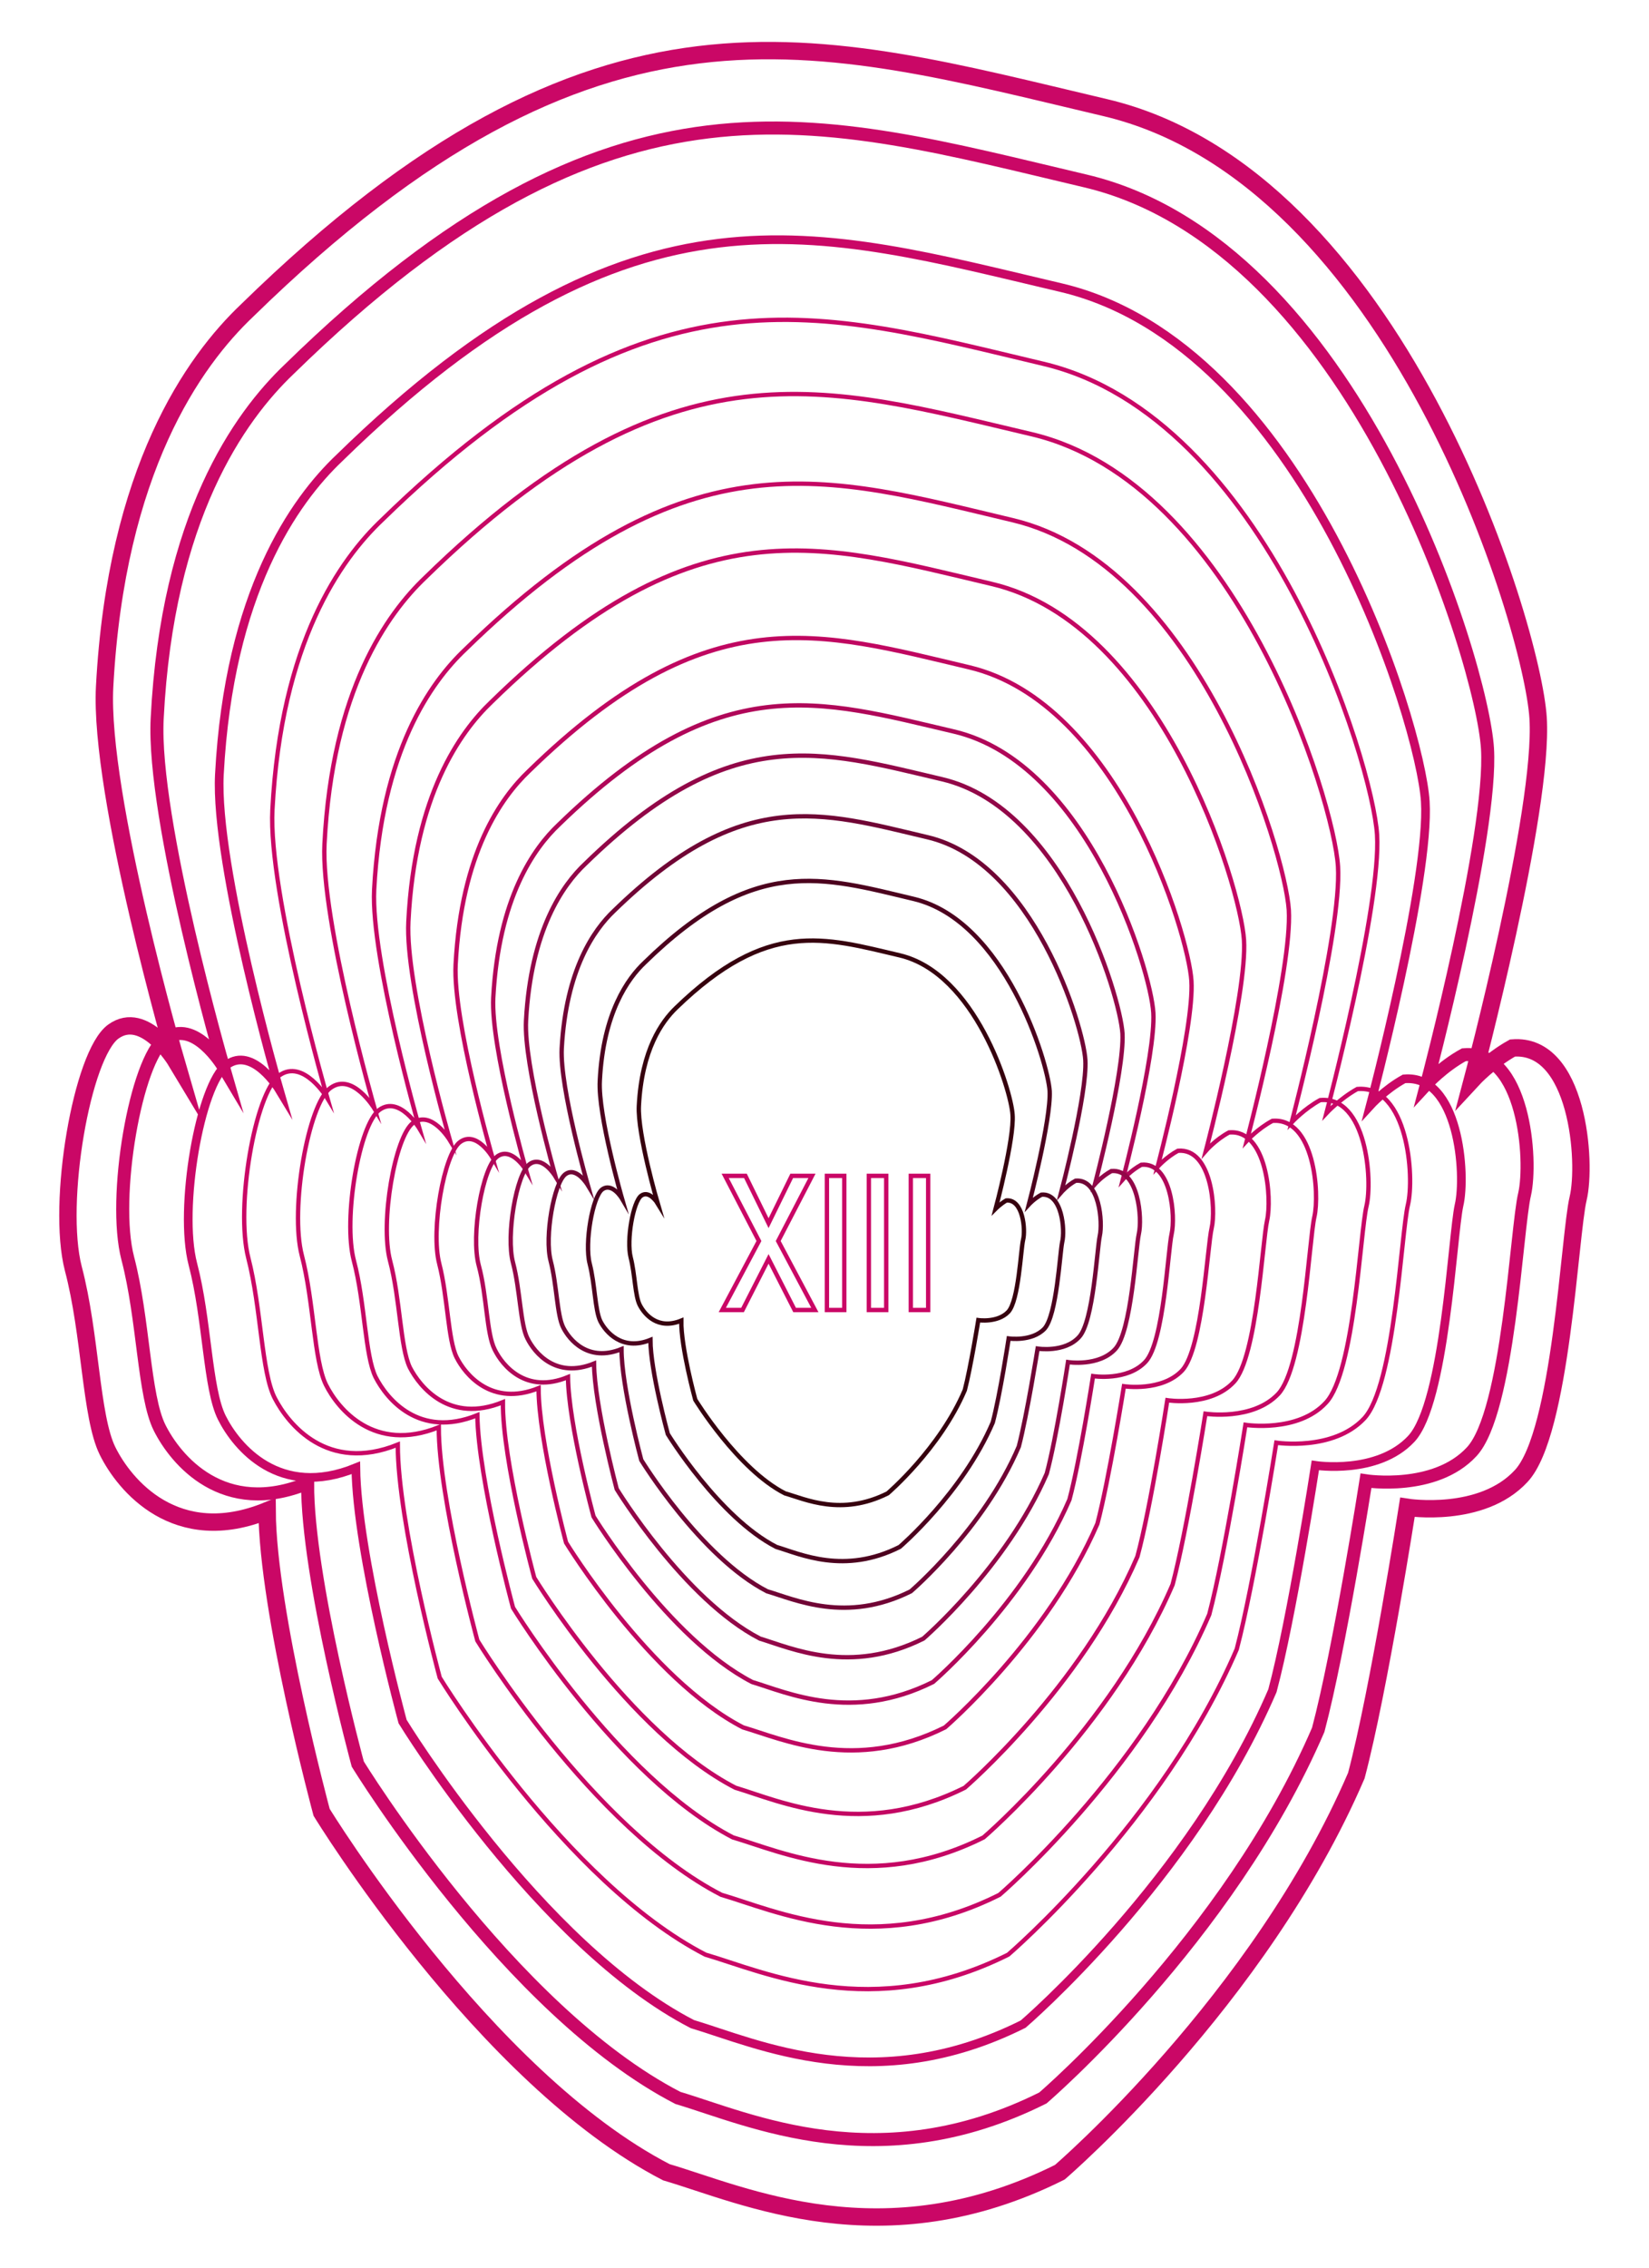 <?xml version="1.0" encoding="utf-8"?>
<!-- Generator: Adobe Illustrator 24.1.1, SVG Export Plug-In . SVG Version: 6.00 Build 0)  -->
<svg version="1.1" id="Capa_1" xmlns="http://www.w3.org/2000/svg" xmlns:xlink="http://www.w3.org/1999/xlink" x="0px" y="0px"
	 viewBox="0 0 342 470" style="enable-background:new 0 0 342 470;" xml:space="preserve">
<style type="text/css">
	.st0{fill:none;}
	.st1{fill:none;stroke:#CA0766;stroke-width:2.702;stroke-miterlimit:10;}
	.st2{fill:none;stroke:#CA0766;stroke-width:1.802;stroke-miterlimit:10;}
	.st3{fill:none;stroke:#CA0766;stroke-width:0.901;stroke-miterlimit:10;}
	.st4{fill:none;stroke:#C70765;stroke-width:0.901;stroke-miterlimit:10;}
	.st5{fill:none;stroke:#C50764;stroke-width:0.901;stroke-miterlimit:10;}
	.st6{fill:none;stroke:#C30763;stroke-width:0.901;stroke-miterlimit:10;}
	.st7{fill:none;stroke:#C00761;stroke-width:0.901;stroke-miterlimit:10;}
	.st8{fill:none;stroke:#B00759;stroke-width:0.901;stroke-miterlimit:10;}
	.st9{fill:none;stroke:#920748;stroke-width:0.901;stroke-miterlimit:10;}
	.st10{fill:none;stroke:#700535;stroke-width:0.901;stroke-miterlimit:10;}
	.st11{fill:none;stroke:#4C001E;stroke-width:0.901;stroke-miterlimit:10;}
	.st12{fill:none;stroke:#36000E;stroke-width:0.901;stroke-miterlimit:10;}
	.st13{fill:none;stroke:#CA0766;stroke-width:3.603;stroke-miterlimit:10;}
</style>
<path class="st0" d="M-53.5,0h449.7v470H-53.5V0z"/>
<g>
	<path class="st1" d="M74.2,365.6c0,0,31.3,51.1,66.4,69.2c14.8,4.4,41.7,17,75.7,0c0,0,38.4-32.9,57.1-76.3
		c4.4-16.5,9.9-51.6,9.9-51.6s14.3,2.2,21.9-6c7.7-8.2,9.3-46.4,11-53.4c1.6-7,0-30-12.6-28.9c-4.4,2.4-7.7,6-7.7,6
		s13.7-51.8,12.6-69.5c-1.1-17.7-27.4-104.4-83.4-117.6S127.4,10.6,60,76.5c-10.4,9.9-25.3,30.7-27.4,72.4
		C31.5,169.7,46.3,221,46.3,221s-6-10.1-12.1-5.7c-6,4.4-11,32.9-7.7,45.5c3.3,12.6,3.3,28.5,6.6,35.1s13.2,18.7,30.7,11.5
		C63.7,326.9,74.2,365.6,74.2,365.6z"/>
	<path class="st2" d="M83.5,356.8c0,0,28.3,46.3,60.1,62.7c13.4,4,37.8,15.4,68.6,0c0,0,34.8-29.8,51.7-69.1
		c4-14.9,8.9-46.7,8.9-46.7s12.9,2,19.9-5.5s8.5-42,9.9-48.4c1.5-6.3,0-27.2-11.4-26.2c-4,2.2-7,5.5-7,5.5s12.4-47,11.4-63
		S270.7,71.5,220,59.6S131.5,35.2,70.4,94.9c-9.4,8.9-22.9,27.9-24.9,65.6c-1,18.9,12.4,65.3,12.4,65.3s-5.5-9.1-10.9-5.1
		c-5.5,4-10,29.8-7,41.3c3,11.4,3,25.8,6,31.8s11.9,16.9,27.8,10.4C74,321.8,83.5,356.8,83.5,356.8z"/>
	<path class="st3" d="M91.2,347.7c0,0,26,42.4,55.1,57.4c12.3,3.6,34.6,14.1,62.8,0c0,0,31.9-27.3,47.4-63.3
		c3.6-13.7,8.2-42.8,8.2-42.8s11.8,1.8,18.2-5s7.7-38.5,9.1-44.3s0-24.9-10.5-24c-3.6,2-6.4,5-6.4,5s11.4-43,10.5-57.7
		s-22.8-86.6-69.2-97.6s-81.1-22.3-137.1,32.3c-8.7,8.2-21,25.5-22.8,60.1c-0.9,17.3,11.4,59.8,11.4,59.8s-5-8.3-10-4.7
		s-9.1,27.3-6.4,37.8c2.7,10.5,2.7,23.7,5.5,29.1s10.9,15.5,25.5,9.6C82.5,315.6,91.2,347.7,91.2,347.7z"/>
	<path class="st4" d="M99,340c0,0,23.8,38.9,50.6,52.7c11.3,3.3,31.8,13,57.7,0c0,0,29.3-25.1,43.5-58.1c3.3-12.5,7.5-39.3,7.5-39.3
		s10.9,1.7,16.7-4.6c5.9-6.3,7.1-35.3,8.4-40.7s0-22.9-9.6-22c-3.3,1.8-5.9,4.6-5.9,4.6s10.4-39.5,9.6-53
		c-0.8-13.5-20.9-79.5-63.5-89.6c-42.6-10-74.4-20.5-125.8,29.7c-7.9,7.5-19.3,23.4-20.9,55.2c-0.8,15.9,10.4,54.9,10.4,54.9
		s-4.6-7.7-9.2-4.3c-4.6,3.3-8.4,25.1-5.9,34.7c2.5,9.6,2.5,21.7,5,26.8c2.5,5,10,14.2,23.4,8.8C91,310.5,99,340,99,340z"/>
	<path class="st5" d="M106.4,333.2c0,0,21.5,35.1,45.6,47.6c10.2,3,28.7,11.7,52,0c0,0,26.4-22.6,39.2-52.4
		c3-11.3,6.8-35.4,6.8-35.4s9.8,1.5,15.1-4.1c5.3-5.7,6.4-31.9,7.5-36.7s0-20.6-8.7-19.9c-3,1.6-5.3,4.1-5.3,4.1s9.4-35.6,8.7-47.8
		c-0.8-12.2-18.9-71.7-57.3-80.8s-67.1-18.5-113.5,26.8c-7.2,6.8-17.4,21.1-18.9,49.8c-0.7,14.3,9.4,49.5,9.4,49.5s-4.1-6.9-8.3-3.9
		s-7.6,22.6-5.3,31.3c2.3,8.7,2.3,19.6,4.5,24.1c2.3,4.5,9,12.8,21.1,7.9C99.2,306.6,106.4,333.2,106.4,333.2z"/>
	<path class="st6" d="M110.8,327c0,0,19.6,32.1,41.7,43.5c9.3,2.8,26.2,10.7,47.6,0c0,0,24.1-20.7,35.8-47.9
		c2.8-10.3,6.2-32.4,6.2-32.4s9,1.4,13.8-3.8s5.9-29.1,6.9-33.5s0-18.9-7.9-18.2c-2.8,1.5-4.8,3.8-4.8,3.8s8.6-32.6,7.9-43.7
		c-0.7-11.1-17.2-65.6-52.4-73.8c-35.2-8.3-61.4-16.9-103.7,24.5c-6.5,6.2-15.9,19.3-17.2,45.5c-0.7,13.1,8.6,45.3,8.6,45.3
		s-3.8-6.3-7.6-3.6c-3.8,2.8-6.9,20.7-4.8,28.6s2.1,17.9,4.1,22.1c2.1,4.1,8.3,11.7,19.3,7.2C104.2,302.7,110.8,327,110.8,327z"/>
	<path class="st7" d="M117.4,319.7c0,0,17.3,28.3,36.7,38.3c8.2,2.4,23.1,9.4,41.9,0c0,0,21.2-18.2,31.6-42.2
		c2.4-9.1,5.5-28.5,5.5-28.5s7.9,1.2,12.1-3.3c4.2-4.6,5.2-25.7,6.1-29.5c0.9-3.9,0-16.6-7-16c-2.4,1.3-4.2,3.3-4.2,3.3
		s7.6-28.7,7-38.5s-15.2-57.7-46.1-65s-54-14.9-91.3,21.5c-5.8,5.5-14,17-15.2,40.1c-0.6,11.5,7.6,39.9,7.6,39.9s-3.3-5.6-6.7-3.1
		c-3.3,2.4-6.1,18.2-4.3,25.2c1.8,7,1.8,15.8,3.6,19.4s7.3,10.3,17,6.4C111.7,298.4,117.4,319.7,117.4,319.7z"/>
	<path class="st8" d="M123.1,314.3c0,0,15.5,25.3,32.9,34.3c7.3,2.2,20.7,8.4,37.5,0c0,0,19-16.3,28.3-37.8
		c2.2-8.2,4.9-25.6,4.9-25.6s7.1,1.1,10.9-3c3.8-4.1,4.6-23,5.4-26.5c0.8-3.5,0-14.9-6.3-14.3c-2.2,1.2-3.8,3-3.8,3
		s6.8-25.7,6.3-34.5s-13.6-51.8-41.4-58.3c-27.8-6.5-48.4-13.3-81.9,19.3c-5.2,4.9-12.5,15.2-13.6,35.9c-0.5,10.3,6.8,35.7,6.8,35.7
		s-3-5-6-2.8s-5.5,16.3-3.8,22.6c1.7,6.3,1.6,14.1,3.3,17.4c1.6,3.3,6.5,9.3,15.2,5.7C117.9,295.2,123.1,314.3,123.1,314.3z"/>
	<path class="st9" d="M127.9,308.6c0,0,14,22.9,29.7,31c6.6,2,18.7,7.6,33.9,0c0,0,17.2-14.8,25.6-34.2c2-7.4,4.4-23.1,4.4-23.1
		s6.4,1,9.8-2.7c3.4-3.7,4.2-20.8,4.9-23.9s0-13.5-5.7-13c-2,1.1-3.4,2.7-3.4,2.7s6.1-23.2,5.7-31.2c-0.5-7.9-12.3-46.8-37.4-52.7
		c-25.1-5.9-43.8-12-74,17.5c-4.7,4.4-11.3,13.8-12.3,32.5c-0.5,9.3,6.1,32.3,6.1,32.3s-2.7-4.5-5.4-2.5s-4.9,14.8-3.4,20.4
		c1.5,5.7,1.5,12.8,3,15.7c1.5,3,5.9,8.4,13.8,5.2C123.3,291.3,127.9,308.6,127.9,308.6z"/>
	<path class="st10" d="M133,302.6c0,0,12.3,20.1,26.1,27.2c5.8,1.7,16.4,6.7,29.8,0c0,0,15.1-12.9,22.4-30
		c1.7-6.5,3.9-20.3,3.9-20.3s5.6,0.9,8.6-2.4c3-3.2,3.7-18.2,4.3-21c0.6-2.7,0-11.8-5-11.4c-1.7,0.9-3,2.4-3,2.4s5.4-20.4,5-27.4
		s-10.8-41.1-32.8-46.2c-22-5.2-38.4-10.6-65,15.3c-4.1,3.9-9.9,12.1-10.8,28.5c-0.4,8.2,5.4,28.3,5.4,28.3s-2.4-4-4.7-2.2
		s-4.3,12.9-3,17.9s1.3,11.2,2.6,13.8c1.3,2.6,5.2,7.3,12.1,4.5C128.9,287.4,133,302.6,133,302.6z"/>
	<path class="st11" d="M138.5,297.2c0,0,10.6,17.3,22.5,23.4c5,1.5,14.1,5.8,25.6,0c0,0,13-11.1,19.3-25.8
		c1.5-5.6,3.3-17.4,3.3-17.4s4.8,0.7,7.4-2c2.6-2.8,3.2-15.7,3.7-18c0.6-2.4,0-10.2-4.3-9.8c-1.5,0.8-2.6,2-2.6,2s4.6-17.5,4.3-23.5
		c-0.4-6-9.3-35.3-28.2-39.8s-33-9.1-55.8,13.2c-3.5,3.3-8.6,10.4-9.3,24.5c-0.4,7.1,4.6,24.4,4.6,24.4s-2-3.4-4.1-1.9
		c-2,1.5-3.7,11.1-2.6,15.4c1.1,4.3,1.1,9.6,2.2,11.9c1.1,2.2,4.5,6.3,10.4,3.9C134.9,284.1,138.5,297.2,138.5,297.2z"/>
	<path class="st12" d="M144.2,290.1c0,0,8.8,14.4,18.6,19.4c4.2,1.2,11.7,4.8,21.3,0c0,0,10.8-9.2,16-21.4
		c1.2-4.6,2.8-14.5,2.8-14.5s4,0.6,6.2-1.7c2.2-2.3,2.6-13,3.1-15s0-8.4-3.5-8.1c-1.2,0.7-2.2,1.7-2.2,1.7s3.9-14.6,3.5-19.5
		c-0.3-5-7.7-29.3-23.4-33s-27.4-7.5-46.4,10.9c-2.9,2.8-7.1,8.6-7.7,20.3c-0.3,5.9,3.9,20.2,3.9,20.2s-1.7-2.8-3.4-1.6
		s-3.1,9.2-2.2,12.8c0.9,3.5,0.9,8,1.9,9.9s3.7,5.2,8.6,3.2C141.2,279.2,144.2,290.1,144.2,290.1z"/>
	<path class="st13" d="M66.7,375.6c0,0,33.7,55.1,71.5,74.6c16,4.7,44.9,18.3,81.6,0c0,0,41.4-35.5,61.5-82.2
		c4.7-17.7,10.6-55.6,10.6-55.6s15.4,2.4,23.6-6.5c8.3-8.9,10-50,11.8-57.5s0-32.3-13.6-31.2c-4.7,2.6-8.3,6.5-8.3,6.5
		s14.8-55.8,13.6-74.9S289.5,36.5,229.2,22.3S124-6.7,51.3,64.3c-11.2,10.6-27.2,33.1-29.6,78c-1.2,22.5,14.8,77.6,14.8,77.6
		s-6.5-10.8-13-6.1s-11.8,35.5-8.3,49.1c3.6,13.6,3.6,30.7,7.1,37.8s14.2,20.1,33.1,12.4C55.5,334,66.7,375.6,66.7,375.6z"/>
	<g>
		<path class="st3" d="M164.8,271.5l-5.4-10.6l-5.4,10.6h-4.2l7.6-14.3l-7-13.5h4.2l4.8,9.8l4.8-9.8h4.2l-7,13.5l7.6,14.3H164.8z"/>
		<path class="st3" d="M171.5,243.7h3.6v27.8h-3.6V243.7z"/>
		<path class="st3" d="M180.2,243.7h3.6v27.8h-3.6V243.7z"/>
		<path class="st3" d="M188.9,243.7h3.6v27.8h-3.6V243.7z"/>
	</g>
</g>
</svg>
